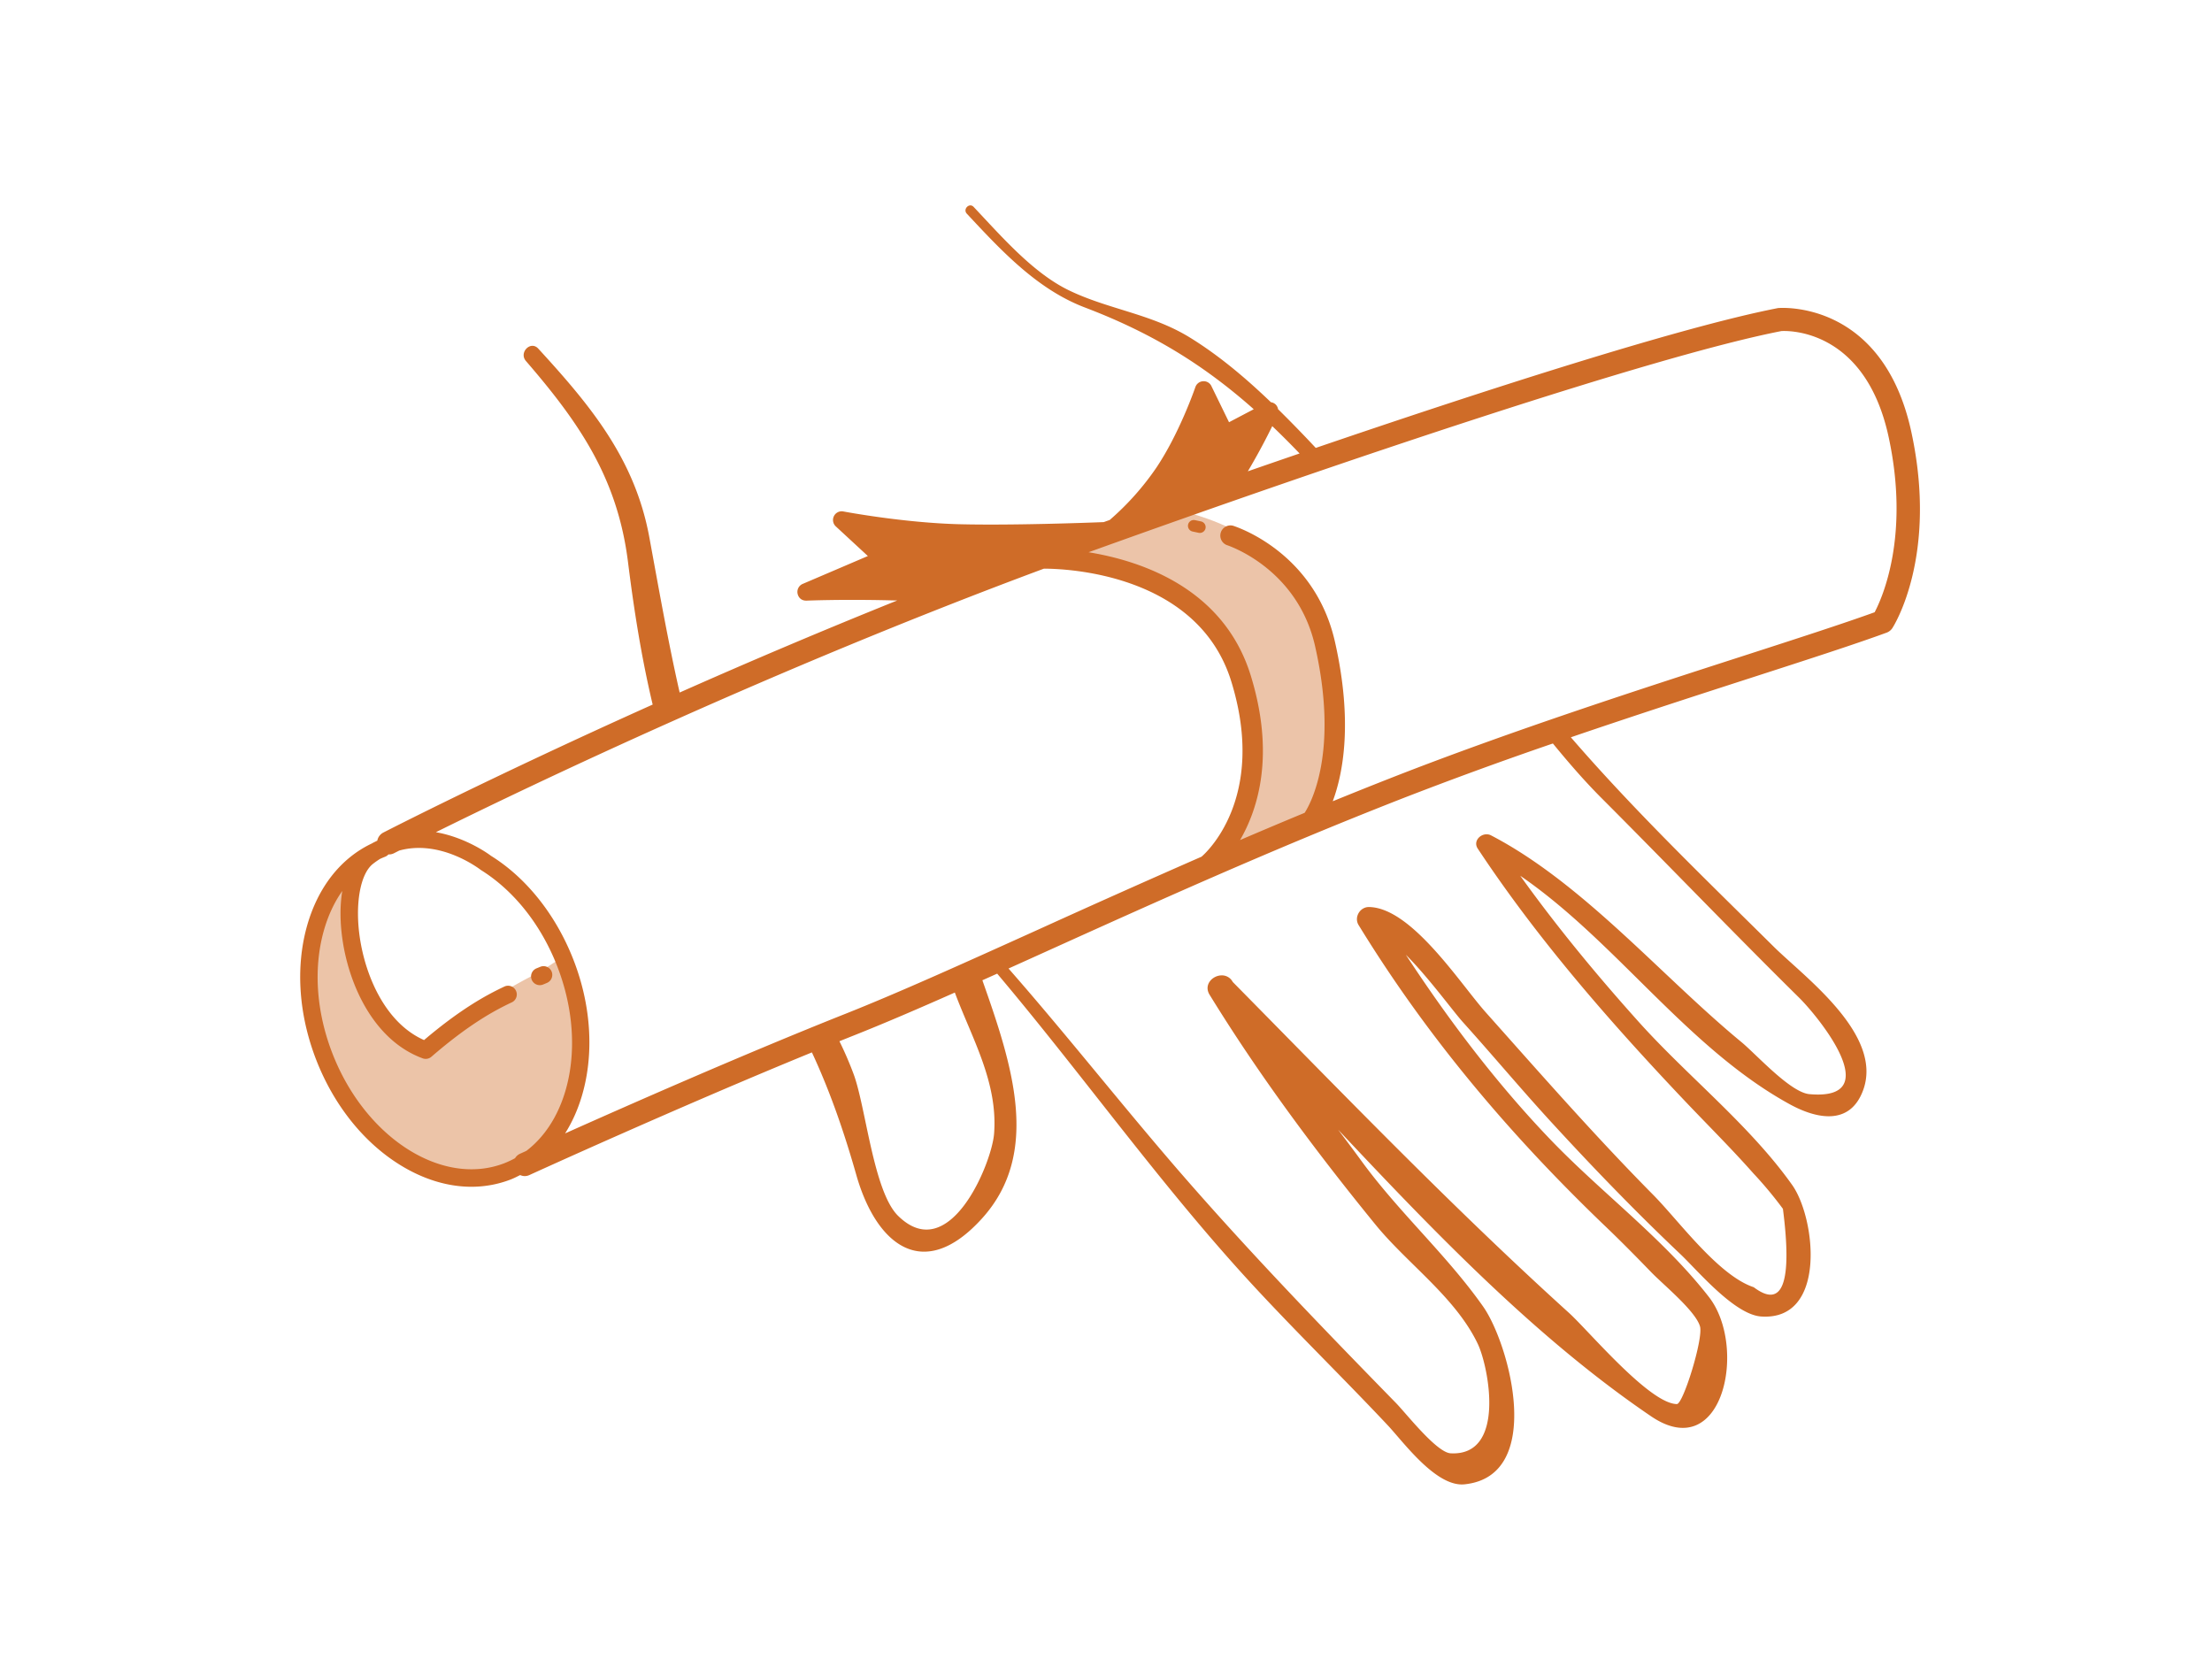 <svg xmlns="http://www.w3.org/2000/svg" width="140" height="105" viewBox="0 0 140 105"><g fill="#CF6C28" fill-rule="evenodd"><path d="M69.554 33.626s-5.586.24-9.391.14c-3.64-.094-7.407-.816-7.407-.816l2.652 2.452-4.91 2.099s2.159-.098 5.319-.02 3.904-.094 3.904-.094m10.424-3.969s1.877-1.431 3.414-3.72 2.536-5.23 2.536-5.23l1.362 2.795 2.815-1.477s-.354.926-1.595 3.107c-1.056 1.857-1.28 1.929-1.28 1.929"/><path d="M76.38 54.498s4.547-3.768 2.083-11.764-12.711-7.597-12.711-7.597l8.765-2.851s8.166 1.5 9.26 8.255c1.292 7.969-.844 11.184-.844 11.184z" opacity=".401"/><path d="M24.093 53.495c-4.21 1.641-5.842 7.543-3.645 13.182 2.199 5.64 7.394 8.881 11.605 7.24 4.21-1.64 5.842-7.543 3.644-13.182a14 14 0 0 0-2.649-4.327 11.4 11.4 0 0 0-2.398-2.023s-1.128-.882-2.714-1.287c-1.38-.352-3.108-.344-4.743.92-2.33 1.797-1.227 10.44 3.668 12.234 2.214-1.915 5.795-4.017 7.197-4.675l1.304-.842-2.743-4.327-3.659-2.742" opacity=".406"/><path d="M118.648 38.75c-1.969.712-4.9 1.66-8.272 2.75-6.57 2.122-14.746 4.763-22.263 7.707a298 298 0 0 0-3.762 1.506c.656-1.766 1.285-5.03.138-10.101-1.286-5.677-6.247-7.275-6.458-7.341a.645.645 0 0 0-.38 1.23c.043.015 4.458 1.436 5.582 6.395 1.528 6.754-.304 10-.66 10.548a355 355 0 0 0-4.088 1.724c1.142-1.973 2.222-5.397.677-10.41-1.695-5.5-6.876-7.253-10.264-7.805l.202-.074c15.853-5.708 35.66-12.367 43.64-13.924.044-.003 5.261-.417 6.797 6.717 1.348 6.265-.413 10.176-.889 11.078m-17.27 11.778c4.181 4.186 8.274 8.457 12.485 12.612 1.207 1.19 5.602 6.549.66 6.11-1.212-.106-3.354-2.51-4.313-3.301-5.047-4.16-10.01-10.045-15.84-13.077-.512-.267-1.2.297-.84.84 3.801 5.747 8.367 10.968 13.097 15.959 1.447 1.526 2.948 3.012 4.341 4.587a25 25 0 0 1 1.875 2.25q.904 7.035-1.847 4.962c-2.246-.746-4.75-4.218-6.36-5.843-3.69-3.73-7.118-7.647-10.606-11.56-1.614-1.811-4.692-6.626-7.39-6.66-.567-.006-.953.65-.654 1.139 4.383 7.152 9.655 13.365 15.7 19.146.968.927 1.901 1.876 2.834 2.84.773.797 2.795 2.444 3.075 3.418.221.767-1.066 4.919-1.463 4.915-1.734-.018-5.593-4.652-6.83-5.772-7.384-6.684-14.283-13.851-21.274-20.938l-.026-.04a.77.77 0 0 0-.73-.38h-.017c-.554.045-1.076.612-.697 1.226 3.133 5.096 6.701 9.886 10.49 14.537 2.031 2.492 5.072 4.603 6.481 7.554.691 1.448 1.805 7.125-1.717 6.929-.887-.048-2.805-2.513-3.452-3.176-4.472-4.578-8.894-9.151-13.113-13.967-3.882-4.432-7.525-9.106-11.416-13.54.816-.367 1.646-.742 2.505-1.131 6.6-2.983 14.08-6.365 22.314-9.59a255 255 0 0 1 9.634-3.521c.978 1.193 1.988 2.365 3.094 3.472M62.915 71.767c-.148 1.854-2.819 8.393-6.078 5.18-1.544-1.521-2.028-6.808-2.796-8.926a22 22 0 0 0-.913-2.12q.475-.192.944-.378c1.912-.76 4.038-1.674 6.36-2.704 1.087 2.91 2.741 5.69 2.483 8.948m-30.98 1.849c-3.922 1.528-8.806-1.58-10.889-6.926-1.02-2.617-1.22-5.367-.563-7.743.27-.972.668-1.832 1.18-2.556-.154.935-.15 2.028.03 3.19.438 2.843 1.998 6.28 5.06 7.403.191.07.4.03.551-.1 2.367-2.048 3.978-2.923 5.115-3.457a.553.553 0 0 0-.468-1c-1.16.545-2.782 1.422-5.113 3.4-2.418-1.07-3.678-3.98-4.054-6.414-.333-2.16.008-4.111.83-4.745q.22-.172.445-.31.157-.072.318-.135a.55.55 0 0 0 .207-.145.7.7 0 0 0 .345-.072l.34-.173c2.594-.718 5.01 1.112 5.172 1.233 2.092 1.306 3.805 3.466 4.824 6.083 1.82 4.664.911 9.515-1.953 11.692l-.414.188a.7.7 0 0 0-.299.274 6 6 0 0 1-.664.313m44.117-19.401q-.002.002-.005.006a830 830 0 0 0-10.317 4.605c-4.725 2.135-8.805 3.98-12.2 5.33-6.409 2.546-13.8 5.805-17.765 7.579 1.774-2.806 2.096-6.968.53-10.987-1.106-2.838-2.977-5.188-5.222-6.584-.025-.02-1.5-1.147-3.485-1.493 5.961-2.95 21.25-10.275 38.48-16.68 1.368-.001 9.75.29 11.863 7.146 2.296 7.453-1.709 10.935-1.879 11.078m-19.7-17.323a98 98 0 0 0-2.52-.03l2.313-.99a.554.554 0 0 0 .158-.913l-1.3-1.202c1.448.213 3.567.47 5.666.524 1.803.047 4.015.017 5.846-.026-2.32.854-4.607 1.726-6.846 2.605-.502.038-1.49.077-3.318.032m17.75-6.674c.952-1.42 1.695-3.058 2.14-4.147l.802 1.646a.55.55 0 0 0 .752.247l1.346-.706c-.22.425-.503.947-.86 1.575-.527.924-.826 1.37-.985 1.582a914 914 0 0 0-4.616 1.624c.466-.525.955-1.128 1.42-1.821m6.422-3.247a55 55 0 0 1 1.73 1.729c-1.13.388-2.225.765-3.275 1.13.085-.144.166-.281.263-.451a40 40 0 0 0 1.282-2.408m40.454.392c-1.809-8.403-8.312-7.88-8.448-7.864-6.327 1.232-18.987 5.345-29.252 8.85a84 84 0 0 0-2.387-2.453.54.54 0 0 0-.168-.311.55.55 0 0 0-.284-.128c-1.61-1.545-3.306-2.974-5.14-4.102-2.442-1.501-5.159-1.771-7.67-2.993-2.276-1.11-4.272-3.436-6.006-5.268-.27-.285-.697.144-.43.43 2.178 2.334 4.447 4.786 7.47 5.936 4.281 1.629 7.54 3.646 10.69 6.44l-1.565.823-1.113-2.284a.54.54 0 0 0-.53-.31.55.55 0 0 0-.488.375c-.01.028-.992 2.896-2.47 5.099a17.2 17.2 0 0 1-2.949 3.306l-.382.136c-.994.039-5.804.217-9.155.133-3.55-.093-7.282-.8-7.32-.807a.551.551 0 0 0-.478.947l2.027 1.874-4.125 1.764a.55.55 0 0 0-.32.63c.06.26.263.438.562.429.021 0 2.174-.094 5.28-.02.165.005.31.007.464.009a424 424 0 0 0-13.773 5.827c-.725-3.186-1.298-6.453-1.92-9.83-.915-4.957-3.716-8.325-7.028-11.936-.485-.53-1.243.249-.782.783 3.39 3.926 5.8 7.424 6.462 12.735.381 3.056.856 6.05 1.56 9.01-10.148 4.553-16.936 8.044-17.055 8.105a.73.73 0 0 0-.373.508c-.114.059-.229.108-.343.177-1.979.936-3.432 2.789-4.119 5.27-.719 2.604-.506 5.6.6 8.438s2.976 5.188 5.268 6.618c1.491.93 3.047 1.403 4.55 1.403.857 0 1.7-.155 2.5-.466.203-.08.393-.178.584-.275.09.038.185.065.284.065a.7.7 0 0 0 .305-.067c.103-.047 9.314-4.253 17.878-7.762 1.146 2.463 2.028 5.009 2.811 7.76 1.247 4.385 4.227 6.88 7.966 2.738 3.76-4.166 1.871-9.791.012-15.063l.937-.42c5.443 6.447 10.346 13.38 16.08 19.606 2.81 3.05 5.786 5.945 8.628 8.968.998 1.06 3.07 3.934 4.87 3.748 5.103-.525 2.857-8.862 1.178-11.252-2.296-3.263-5.336-5.963-7.7-9.212-.488-.67-.983-1.325-1.476-1.982 6.187 6.588 12.597 13.244 19.802 18.138 4.567 3.1 6.11-4.4 3.671-7.54-2.887-3.714-6.826-6.618-10.065-10-3.393-3.542-6.417-7.536-9.124-11.67 1.456 1.458 2.966 3.55 3.621 4.277 1.867 2.072 3.657 4.215 5.541 6.27 2.646 2.887 5.384 5.722 8.228 8.415 1.052.996 3.402 3.817 5.096 3.934 4.178.29 3.457-6.22 1.966-8.324-2.682-3.782-6.612-6.872-9.71-10.32-2.645-2.946-5.188-6.022-7.5-9.25 6.088 4.179 10.567 10.902 17.052 14.459 1.688.925 3.815 1.39 4.65-.89 1.293-3.527-3.74-7.18-5.66-9.081-4.359-4.316-8.825-8.606-12.839-13.252 4.025-1.376 7.941-2.644 11.406-3.764 3.535-1.142 6.588-2.128 8.581-2.86a.74.74 0 0 0 .365-.293c.118-.184 2.88-4.594 1.202-12.384"/><path d="M34.16 62.353a.6.6 0 0 0 .211-.04l.234-.098a.552.552 0 1 0-.422-1.02l-.234.096a.553.553 0 0 0 .211 1.062m41.856-29.351-.396-.084a.368.368 0 0 0-.155.719l.397.085a.37.37 0 0 0 .437-.283.37.37 0 0 0-.283-.437"/></g></svg>
